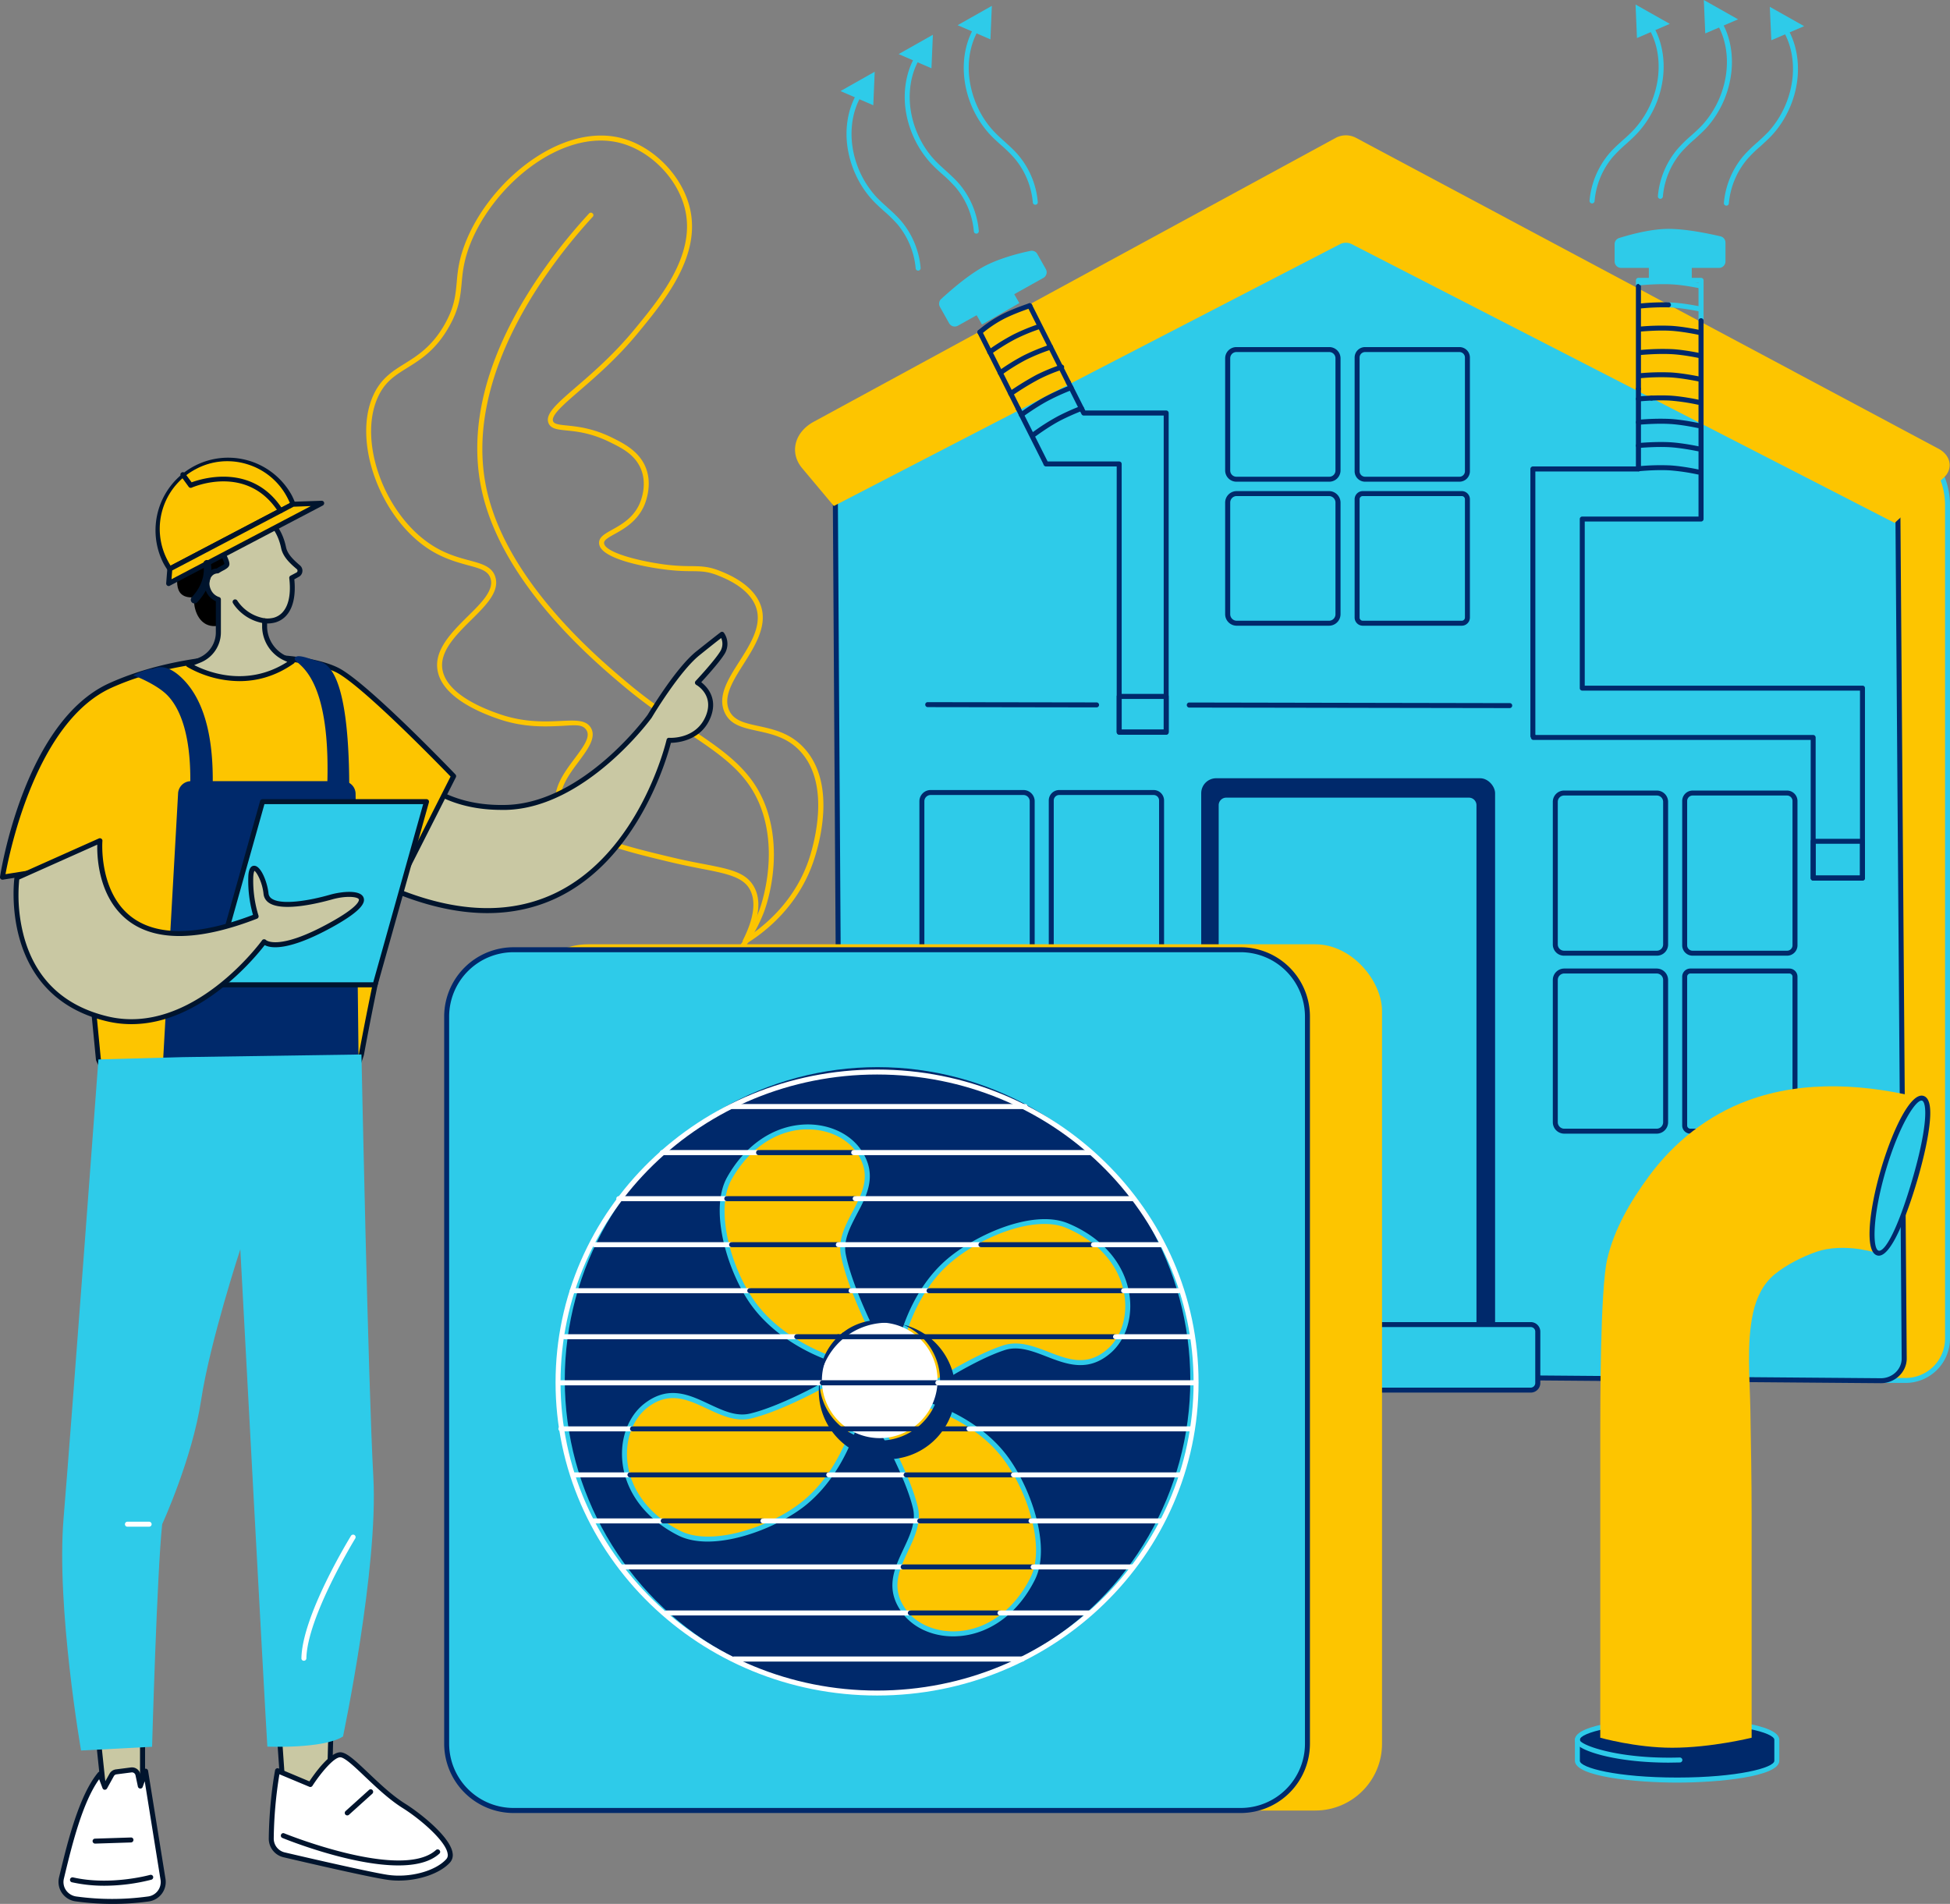 <?xml version="1.0" encoding="UTF-8"?> <svg xmlns="http://www.w3.org/2000/svg" width="2199" height="2147" viewBox="0 0 2199 2147"><rect x="0" y="0" width="2199" height="2147" fill="#808080" stroke="none"/><g id="Illustration"><path d="M990.7,1417.5a2.9,2.9,0,0,1-2.5-4.1c12.5-24.7,15.2-44,7.8-57.5s-24.9-17.6-53.2-23c-10.3-2-21.9-4.3-35.1-7.4-56.5-13.5-120.5-28.7-129.7-63.3-5.2-19.4,8.4-37.6,20.4-53.7,9.7-13,18.1-24.2,13.6-31.8s-13.6-5.8-28.6-5.1c-17.4.8-41.2,2-69.2-7.3-24.1-8-65.4-25.8-70.3-55.5-3.9-23.1,16.2-43,33.8-60.5,15.5-15.2,30.1-29.7,26-42.9-2.7-8.9-11.8-11.3-25.6-15-12.2-3.4-27.5-7.5-43.8-18-55.4-35.8-86.5-121.8-62.8-173.7,8.7-19.1,21.8-27.2,35.6-35.8s30.7-19.1,44.9-44.2c10.9-19.4,12.1-32.1,13.5-46.9,1-11.5,2.1-23.3,7.8-39.5,25.2-72.1,108.6-141.7,178.2-123.5,36.7,9.6,69.2,43.4,77.3,80.3,11.9,53.7-29.3,103.5-59.3,139.9-23.1,28.1-47.7,49.2-65.6,64.7s-32.5,28-29.6,34.5c1.4,3,6.2,3.7,15.3,4.6,11.6,1.2,29.1,2.9,50.9,13.6,13.1,6.5,31.1,15.3,38.5,34.6s-.6,39-2.3,42.7c-8,17.5-22.4,25.6-33,31.5-7.6,4.2-12.3,7-12,10.3.7,9.6,33.9,19.2,66.3,23.8a225.4,225.4,0,0,0,32,2.1c11.5.2,19.8.3,32.6,5.5,9,3.6,36.1,14.6,45.2,37.3s-4.9,45.8-18.7,67.5c-11.9,18.8-23.2,36.6-16.5,52,5.2,11.9,17.5,14.6,33.1,18,17.4,3.8,37.1,8,53.1,26.6,32.8,38.1,17.8,99.3,9.8,123.8-16.9,52.2-55.1,81.9-76.4,95A4.2,4.2,0,0,1,990.7,1417.5ZM795.3,1165.6c10.2,0,17.6,1.5,21.6,8.2,6.3,10.9-3.5,24.1-13.9,38.1s-24,32-19.6,48.8c8.4,31.4,70.6,46.2,125.6,59.3,13.1,3.1,24.7,5.4,34.9,7.3,29.9,5.8,47.9,9.3,57,25.9,7.4,13.4,6.2,31.4-3.4,53.7,21.1-14.7,51.4-42.3,65.8-86.5,5.9-18.5,23-81.5-8.8-118.4-14.7-17.2-33.5-21.2-50-24.8s-30.7-6.7-37-21.2c-8-18.2,4.1-37.2,16.9-57.3s26.4-41.7,18.1-62.4-33.6-30.8-42-34.2c-11.8-4.8-19.3-4.9-30.6-5a227.7,227.7,0,0,1-32.7-2.3c-16.3-2.2-69.8-11.1-71.1-28.9-.6-7,6.2-10.8,14.8-15.6,10.5-5.9,23.5-13.1,30.7-28.9,1.5-3.4,8.8-20.8,2.1-38.4S851,857.9,838,851.5c-20.9-10.3-37.1-11.9-48.9-13.1-10-1-17.1-1.8-19.9-7.9-4.6-10.3,8.8-21.9,31-41.1,17.8-15.3,42.1-36.3,65-64,29.3-35.5,69.4-84,58.1-135.1-7.7-35-38.5-66.9-73.2-76C783.2,496.8,703,564.4,678.6,634.1c-5.4,15.6-6.5,27.1-7.5,38.2-1.4,14.8-2.7,28.8-14.2,49.1-14.9,26.4-31.9,36.9-46.8,46.2s-25.5,15.9-33.5,33.4C554,850.7,584,933.2,637.3,967.6c15.6,10.1,30.4,14.1,42.3,17.3,14.5,3.9,25.9,7,29.5,18.8,5,16.5-10.7,32.1-27.4,48.6s-35.6,35.3-32.3,55.5,27,38,66.6,51.2c27,8.9,50.2,7.8,67.1,7C787.5,1165.8,791.6,1165.6,795.3,1165.6Z" transform="translate(-150.5 -353)" style="fill:#fdc500"></path><path d="M952.5,1459a3,3,0,0,1-2.3-1.1,2.8,2.8,0,0,1,.5-3.9,171.8,171.8,0,0,0,55.6-73.4c.9-2.2,20.7-54.1,5.4-107.3-13.2-45.6-44.4-66.4-87.6-95.3-21-14-44.7-29.8-70.1-51.1-33.2-27.9-134.2-112.8-159.2-216.3-14.4-60-3.2-125.9,33.5-196.1,21.2-40.5,51.1-82.3,86.5-120.8a2.7,2.7,0,0,1,3.9-.1,2.6,2.6,0,0,1,.2,3.9c-46.2,50.2-150.1,181.1-118.6,311.8C724.9,1011,824.8,1095,857.7,1122.6c25,21.1,48.7,36.8,69.5,50.7,42.6,28.4,76.2,50.9,89.9,98.4,15.6,54.2-3.3,105.3-5.5,110.9a176.6,176.6,0,0,1-57.4,75.8A2.7,2.7,0,0,1,952.5,1459Z" transform="translate(-150.5 -353)" style="fill:#fdc500"></path><path d="M1185.9,658.2a2.8,2.8,0,0,1-2.8-2.6,90,90,0,0,0-20.5-49.6,152.5,152.5,0,0,0-15.2-14.9c-4.4-4-9-8.1-13.2-12.7-15.7-17-26-40.2-28.5-63.6s3.2-46.5,15.5-62.9a2.8,2.8,0,1,1,4.5,3.4c-11.5,15.2-16.7,36.7-14.4,58.9a107.3,107.3,0,0,0,27,60.4c4.1,4.4,8.6,8.4,12.9,12.3s10.8,9.7,15.7,15.5a95,95,0,0,1,21.8,52.7,2.9,2.9,0,0,1-2.6,3.1Z" transform="translate(-150.5 -353)" style="fill:#2ecbe9"></path><polygon points="947.8 102.7 984.8 118.7 986.4 80.9 947.8 102.7" style="fill:#2ecbe9"></polygon><path d="M1251.5,616.5a2.8,2.8,0,0,1-2.8-2.6,89.2,89.2,0,0,0-20.5-49.6,163.1,163.1,0,0,0-15.1-14.9,175.9,175.9,0,0,1-13.3-12.7,113.8,113.8,0,0,1-28.5-63.6c-2.4-23.6,3.2-46.5,15.5-62.9a2.8,2.8,0,1,1,4.5,3.4c-11.4,15.2-16.7,36.7-14.4,58.9s12.2,44.3,27.1,60.4c4,4.4,8.5,8.4,12.8,12.3s10.8,9.7,15.7,15.5a95,95,0,0,1,21.8,52.7,2.9,2.9,0,0,1-2.6,3.1Z" transform="translate(-150.5 -353)" style="fill:#2ecbe9"></path><polygon points="1013.4 61 1050.4 77 1052 39.2 1013.4 61" style="fill:#2ecbe9"></polygon><path d="M1318,583.9a2.8,2.8,0,0,1-2.8-2.6,89.2,89.2,0,0,0-20.5-49.6,151.6,151.6,0,0,0-15.1-14.9c-4.5-4-9-8.1-13.3-12.7a113,113,0,0,1-28.4-63.6c-2.5-23.6,3.1-46.5,15.4-62.9a3,3,0,0,1,4-.6,2.9,2.9,0,0,1,.5,4c-11.4,15.2-16.7,36.7-14.3,58.9s12.1,44.3,27,60.4c4,4.4,8.5,8.4,12.8,12.3s10.9,9.7,15.7,15.5a94.3,94.3,0,0,1,21.8,52.7,2.8,2.8,0,0,1-2.5,3.1Z" transform="translate(-150.5 -353)" style="fill:#2ecbe9"></path><polygon points="1079.9 28.4 1116.9 44.4 1118.5 6.6 1079.9 28.4" style="fill:#2ecbe9"></polygon><path d="M2097.3,584.9h-.2a2.8,2.8,0,0,1-2.6-3,95.6,95.6,0,0,1,21.8-52.8,162.3,162.3,0,0,1,15.7-15.4c4.3-3.9,8.8-8,12.9-12.3a107.9,107.9,0,0,0,27-60.5c2.3-22.1-2.9-43.6-14.4-58.9a2.8,2.8,0,0,1,4.5-3.3c12.3,16.3,17.9,39.3,15.5,62.8s-12.9,46.7-28.5,63.7c-4.2,4.5-8.8,8.7-13.2,12.7a142.3,142.3,0,0,0-15.2,14.9,89.7,89.7,0,0,0-20.5,49.6A2.7,2.7,0,0,1,2097.3,584.9Z" transform="translate(-150.5 -353)" style="fill:#2ecbe9"></path><polygon points="2034.5 29.5 1997.5 45.4 1995.8 7.7 2034.5 29.5" style="fill:#2ecbe9"></polygon><path d="M2022.9,577.2h-.3a2.7,2.7,0,0,1-2.5-3,94.9,94.9,0,0,1,21.8-52.8,150.9,150.9,0,0,1,15.6-15.4c4.4-3.9,8.9-8,12.9-12.3a107.2,107.2,0,0,0,27-60.5c2.3-22.1-2.9-43.6-14.3-58.9a2.7,2.7,0,0,1,.5-3.9,2.9,2.9,0,0,1,4,.6c12.3,16.3,17.9,39.3,15.4,62.8a113,113,0,0,1-28.4,63.7c-4.3,4.5-8.9,8.7-13.3,12.7a152.3,152.3,0,0,0-15.2,14.9,89.5,89.5,0,0,0-20.4,49.6A2.9,2.9,0,0,1,2022.9,577.2Z" transform="translate(-150.5 -353)" style="fill:#2ecbe9"></path><polygon points="1960 21.8 1923 37.7 1921.4 0 1960 21.8" style="fill:#2ecbe9"></polygon><path d="M1945.9,582.4h-.3a3,3,0,0,1-2.6-3.1,95.7,95.7,0,0,1,21.8-52.7c4.9-5.8,10.4-10.7,15.7-15.5a166.1,166.1,0,0,0,12.9-12.3,107.3,107.3,0,0,0,27-60.4c2.3-22.2-2.9-43.7-14.4-58.9a2.9,2.9,0,0,1,4.6-3.4c12.2,16.4,17.9,39.3,15.4,62.9a112.5,112.5,0,0,1-28.5,63.6c-4.2,4.6-8.8,8.7-13.2,12.7a164.1,164.1,0,0,0-15.2,14.9,89.1,89.1,0,0,0-20.4,49.6A2.9,2.9,0,0,1,1945.9,582.4Z" transform="translate(-150.5 -353)" style="fill:#2ecbe9"></path><polygon points="1883 26.9 1846 42.9 1844.4 5.1 1883 26.9" style="fill:#2ecbe9"></polygon><path d="M2202.2,840.4h62.5a82,82,0,0,1,82,82v905.3a82,82,0,0,1-82,82H2237a82,82,0,0,1-82-82v-940A47.3,47.3,0,0,1,2202.2,840.4Z" transform="translate(4351.2 2397.1) rotate(180)" style="fill:#fdc500"></path><path d="M2299.5,1912.5H2237a84.9,84.9,0,0,1-84.9-84.8V922.4a84.9,84.9,0,0,1,84.9-84.8h27.7a84.8,84.8,0,0,1,84.8,84.8v940A50.1,50.1,0,0,1,2299.5,1912.5ZM2237,843.2a79.3,79.3,0,0,0-79.2,79.2v905.3a79.3,79.3,0,0,0,79.2,79.2h62.5a44.5,44.5,0,0,0,44.4-44.5v-940a79.3,79.3,0,0,0-79.2-79.2Z" transform="translate(-150.5 -353)" style="fill:#2ecbe9"></path><path d="M1098.5,1870l-6.2-997.6,605.1-270.1,593,279.7,7.4,1003.6c-.3,13.7-12.1,24.5-26.4,24.4l-1140.8-9.2C1112.8,1900.7,1098.5,1886.9,1098.5,1870Z" transform="translate(-150.5 -353)" style="fill:#2ecbe9"></path><path d="M2271.6,1912.8h-.3l-1140.7-9.2c-19.3-.1-34.9-15.2-34.9-33.6l-6.3-997.6a3,3,0,0,1,1.7-2.6l605.2-270.1a3.1,3.1,0,0,1,2.3,0l593,279.7a2.8,2.8,0,0,1,1.6,2.5l7.5,1003.7C2300.3,1900.7,2287.2,1912.8,2271.6,1912.8ZM1095.1,874.2l6.2,995.8h0c0,15.3,13.2,27.9,29.3,28l1140.8,9.2h.2c12.6,0,23.1-9.7,23.4-21.7l-7.4-1001.7L1697.4,605.4Z" transform="translate(-150.5 -353)" style="fill:#00296b"></path><path d="M2165.8,1430.7H2059.3a11.7,11.7,0,0,1-11.8-11.7V1256.3a11.8,11.8,0,0,1,11.8-11.8h106.5a11.8,11.8,0,0,1,11.7,11.8V1419A11.7,11.7,0,0,1,2165.8,1430.7Zm-106.5-180.6a6.2,6.2,0,0,0-6.2,6.2V1419a6.1,6.1,0,0,0,6.2,6.1h106.5a6.1,6.1,0,0,0,6.1-6.1V1256.3a6.2,6.2,0,0,0-6.1-6.2Z" transform="translate(-150.5 -353)" style="fill:#00296b"></path><path d="M2018.9,1430.7H1914.3a12.6,12.6,0,0,1-12.7-12.6V1257.2a12.7,12.7,0,0,1,12.7-12.7h104.6a12.7,12.7,0,0,1,12.7,12.7v160.9A12.6,12.6,0,0,1,2018.9,1430.7Zm-104.6-180.6a7.1,7.1,0,0,0-7.1,7.1v160.9a7.1,7.1,0,0,0,7.1,7h104.6a7.1,7.1,0,0,0,7.1-7V1257.2a7.1,7.1,0,0,0-7.1-7.1Z" transform="translate(-150.5 -353)" style="fill:#00296b"></path><path d="M2168.3,1631.4H2056.7a9.2,9.2,0,0,1-9.2-9.2V1454.4a9.2,9.2,0,0,1,9.2-9.2h111.6a9.2,9.2,0,0,1,9.2,9.2v167.8A9.2,9.2,0,0,1,2168.3,1631.4Zm-111.6-180.6a3.6,3.6,0,0,0-3.6,3.6v167.8a3.6,3.6,0,0,0,3.6,3.6h111.6a3.6,3.6,0,0,0,3.6-3.6V1454.4a3.6,3.6,0,0,0-3.6-3.6Z" transform="translate(-150.5 -353)" style="fill:#00296b"></path><path d="M2018.7,1631.4H1914.5a12.9,12.9,0,0,1-12.9-12.9V1458.1a12.9,12.9,0,0,1,12.9-12.9h104.2a12.9,12.9,0,0,1,12.9,12.9v160.4A12.9,12.9,0,0,1,2018.7,1631.4Zm-104.2-180.6a7.3,7.3,0,0,0-7.3,7.3v160.4a7.3,7.3,0,0,0,7.3,7.3h104.2a7.3,7.3,0,0,0,7.3-7.3V1458.1a7.3,7.3,0,0,0-7.3-7.3Z" transform="translate(-150.5 -353)" style="fill:#00296b"></path><path d="M1796.3,896.2H1689.9a11.8,11.8,0,0,1-11.8-11.8V756.2a11.8,11.8,0,0,1,11.8-11.8h106.4a11.8,11.8,0,0,1,11.8,11.8V884.4A11.8,11.8,0,0,1,1796.3,896.2ZM1689.9,750a6.2,6.2,0,0,0-6.2,6.2V884.4a6.2,6.2,0,0,0,6.2,6.2h106.4a6.2,6.2,0,0,0,6.2-6.2V756.2a6.2,6.2,0,0,0-6.2-6.2Z" transform="translate(-150.5 -353)" style="fill:#00296b"></path><path d="M1649.5,896.2H1544.8a12.7,12.7,0,0,1-12.7-12.7V757.1a12.7,12.7,0,0,1,12.7-12.7h104.7a12.7,12.7,0,0,1,12.7,12.7V883.5A12.7,12.7,0,0,1,1649.5,896.2ZM1544.8,750a7,7,0,0,0-7,7.1V883.5a7,7,0,0,0,7,7.1h104.7a7,7,0,0,0,7-7.1V757.1a7,7,0,0,0-7-7.1Z" transform="translate(-150.5 -353)" style="fill:#00296b"></path><path d="M1798.9,1058.6H1687.3a9.2,9.2,0,0,1-9.2-9.2V916a9.2,9.2,0,0,1,9.2-9.2h111.6a9.2,9.2,0,0,1,9.2,9.2v133.4A9.2,9.2,0,0,1,1798.9,1058.6ZM1687.3,912.4a3.6,3.6,0,0,0-3.6,3.6v133.4a3.6,3.6,0,0,0,3.6,3.6h111.6a3.6,3.6,0,0,0,3.6-3.6V916a3.6,3.6,0,0,0-3.6-3.6Z" transform="translate(-150.5 -353)" style="fill:#00296b"></path><path d="M1649.2,1058.6H1545.1a13,13,0,0,1-13-13V919.7a13,13,0,0,1,13-12.9h104.1a13,13,0,0,1,13,12.9v125.9A13,13,0,0,1,1649.2,1058.6ZM1545.1,912.4a7.3,7.3,0,0,0-7.3,7.3v125.9a7.4,7.4,0,0,0,7.3,7.4h104.1a7.3,7.3,0,0,0,7.3-7.4V919.7a7.3,7.3,0,0,0-7.3-7.3Z" transform="translate(-150.5 -353)" style="fill:#00296b"></path><path d="M1451.4,1430.4H1345a11.8,11.8,0,0,1-11.8-11.7v-163a11.8,11.8,0,0,1,11.8-11.8h106.4a11.8,11.8,0,0,1,11.8,11.8v163A11.8,11.8,0,0,1,1451.4,1430.4ZM1345,1249.5a6.2,6.2,0,0,0-6.2,6.2v163a6.2,6.2,0,0,0,6.2,6.1h106.4a6.2,6.2,0,0,0,6.2-6.1v-163a6.2,6.2,0,0,0-6.2-6.2Z" transform="translate(-150.5 -353)" style="fill:#00296b"></path><path d="M1304.6,1430.4H1199.9a12.7,12.7,0,0,1-12.6-12.7V1256.6a12.7,12.7,0,0,1,12.6-12.7h104.7a12.7,12.7,0,0,1,12.7,12.7v161.1A12.7,12.7,0,0,1,1304.6,1430.4Zm-104.7-180.9a7.1,7.1,0,0,0-7,7.1v161.1a7.1,7.1,0,0,0,7,7.1h104.7a7.1,7.1,0,0,0,7.1-7.1V1256.6a7.1,7.1,0,0,0-7.1-7.1Z" transform="translate(-150.5 -353)" style="fill:#00296b"></path><rect x="1336" y="1447.7" width="124.4" height="180.9" rx="6.4" transform="translate(2645.9 2723.4) rotate(180)" style="fill:#fff"></rect><rect x="1190.1" y="1447.7" width="124.4" height="180.9" rx="10.1" transform="translate(2354.1 2723.4) rotate(180)" style="fill:#fff"></rect><path d="M1679.4,508.3l657.3,350.8c13.9,7.5,16.6,22.6,5.7,32.6l-55.3,51L1674.6,628.2a14.5,14.5,0,0,0-12.7,0L1090.8,923.6,1055.1,881c-14.7-17.5-8.7-40.9,13.6-52.7l588.4-320A24.4,24.4,0,0,1,1679.4,508.3Z" transform="translate(-150.5 -353)" style="fill:#fdc500"></path><rect x="1505.1" y="1230.6" width="331.4" height="683.39" rx="16.9" transform="translate(3191.1 2791.6) rotate(180)" style="fill:#00296b"></rect><rect x="1522" y="1249.7" width="296.3" height="640.2" rx="11.3" transform="translate(3189.8 2786.6) rotate(180)" style="fill:#2ecbe9"></rect><path d="M1807.1,1892.7H1533.2a14.1,14.1,0,0,1-14-14.1V1260.9a14.1,14.1,0,0,1,14-14.1h273.9a14.1,14.1,0,0,1,14,14.1v617.7A14.1,14.1,0,0,1,1807.1,1892.7Zm-273.9-640.2a8.5,8.5,0,0,0-8.4,8.4v617.7a8.4,8.4,0,0,0,8.4,8.4h273.9a8.4,8.4,0,0,0,8.4-8.4V1260.9a8.5,8.5,0,0,0-8.4-8.4Z" transform="translate(-150.5 -353)" style="fill:#00296b"></path><rect x="1455.5" y="1846.7" width="429.2" height="73.86" rx="8" transform="translate(3189.7 3414.3) rotate(180)" style="fill:#2ecbe9"></rect><path d="M1876.7,1923.4H1463.5a10.8,10.8,0,0,1-10.8-10.8v-57.9a10.8,10.8,0,0,1,10.8-10.8h413.2a10.8,10.8,0,0,1,10.8,10.8v57.9A10.8,10.8,0,0,1,1876.7,1923.4Zm-413.2-73.9a5.2,5.2,0,0,0-5.2,5.2v57.9a5.2,5.2,0,0,0,5.2,5.2h413.2a5.2,5.2,0,0,0,5.1-5.2v-57.9a5.1,5.1,0,0,0-5.1-5.2Z" transform="translate(-150.5 -353)" style="fill:#00296b"></path><path d="M1387.1,1150.7h0l-190.4-.3a2.8,2.8,0,0,1-2.8-2.8,2.7,2.7,0,0,1,2.8-2.8h0l190.4.3a2.8,2.8,0,0,1,0,5.6Z" transform="translate(-150.5 -353)" style="fill:#00296b"></path><path d="M1853,1151.5h0l-361.8-.6a2.9,2.9,0,0,1,0-5.7h0l361.8.7a2.7,2.7,0,0,1,2.8,2.8A2.8,2.8,0,0,1,1853,1151.5Z" transform="translate(-150.5 -353)" style="fill:#00296b"></path><path d="M2068.8,717a2.9,2.9,0,0,1-2.9-2.8V671.9H2001v3.6a2.9,2.9,0,0,1-5.7,0v-6.4a2.9,2.9,0,0,1,2.8-2.8h70.7a2.9,2.9,0,0,1,2.8,2.8v45.1A2.9,2.9,0,0,1,2068.8,717Z" transform="translate(-150.5 -353)" style="fill:#2ecbe9"></path><path d="M2068.8,830.7a2.9,2.9,0,0,1-2.9-2.8V714.2a2.9,2.9,0,0,1,5.7,0V827.9A2.9,2.9,0,0,1,2068.8,830.7Z" transform="translate(-150.5 -353)" style="fill:#00296b"></path><path d="M2250.8,1346h-55.6a2.8,2.8,0,0,1-2.8-2.9V1187.4H1879.7a2.8,2.8,0,0,1-2.8-2.6,2.8,2.8,0,0,1-.6-1.8V881.8a2.9,2.9,0,0,1,2.8-2.8h116.2V791.3a2.9,2.9,0,0,1,5.7,0v90.5a2.9,2.9,0,0,1-2.9,2.9H1881.9v296.6l.4.5h312.9a2.9,2.9,0,0,1,2.8,2.8v155.7h50V1131.8H1934.8a2.8,2.8,0,0,1-2.8-2.8V938.3a2.8,2.8,0,0,1,2.8-2.8h131.1V827.9a2.9,2.9,0,0,1,5.7,0V938.3a2.8,2.8,0,0,1-2.8,2.8H1937.6v185.1h313.2a2.7,2.7,0,0,1,2.8,2.8v214.1A2.8,2.8,0,0,1,2250.8,1346Z" transform="translate(-150.5 -353)" style="fill:#00296b"></path><path d="M1998.1,794.1a2.8,2.8,0,0,1-2.8-2.8V675.5a2.9,2.9,0,0,1,5.7,0V791.3A2.8,2.8,0,0,1,1998.1,794.1Z" transform="translate(-150.5 -353)" style="fill:#00296b"></path><path d="M2250.8,1346h-55.6a2.8,2.8,0,0,1-2.8-2.9v-41.4a2.7,2.7,0,0,1,2.8-2.8h55.6a2.7,2.7,0,0,1,2.8,2.8v41.4A2.8,2.8,0,0,1,2250.8,1346Zm-52.8-5.7h50v-35.8h-50Z" transform="translate(-150.5 -353)" style="fill:#00296b"></path><path d="M2089,655.1H1978.6a7.3,7.3,0,0,1-7.3-7.3V628.3a7.2,7.2,0,0,1,5.1-6.9c10.5-3.3,35.6-10.5,56.6-10.3s46.3,5.8,57.7,8.4a7.3,7.3,0,0,1,5.6,7.1v21.2A7.3,7.3,0,0,1,2089,655.1Z" transform="translate(-150.5 -353)" style="fill:#2ecbe9"></path><rect x="1859.4" y="289.7" width="48.4" height="30.38" style="fill:#2ecbe9"></rect><path d="M2065.9,809.4h-.6a235.9,235.9,0,0,0-32-4.7c-5.8-.3-12.6-.3-20.3,0a2.8,2.8,0,0,1-2.9-2.7,2.9,2.9,0,0,1,2.7-2.9c7.8-.3,14.8-.3,20.8,0,14.5.8,32.2,4.6,32.9,4.8a2.8,2.8,0,0,1,2.2,3.3A2.9,2.9,0,0,1,2065.9,809.4Z" transform="translate(-150.5 -353)" style="fill:#00296b"></path><path d="M1998.1,805.7a2.9,2.9,0,0,1-2.8-2.5,2.8,2.8,0,0,1,2.6-3.1c.2,0,6.4-.7,14.9-1a2.7,2.7,0,0,1,2.9,2.7,2.7,2.7,0,0,1-2.7,2.9c-8.2.4-14.5,1-14.6,1Z" transform="translate(-150.5 -353)" style="fill:#00296b"></path><path d="M2065.9,835.7h-.6c-.1,0-18-3.9-32-4.6-15.9-.9-34.7.9-34.9.9a2.8,2.8,0,1,1-.5-5.6,263.8,263.8,0,0,1,35.7-1c14.5.8,32.2,4.6,32.9,4.8a2.8,2.8,0,0,1,2.2,3.3A2.9,2.9,0,0,1,2065.9,835.7Z" transform="translate(-150.5 -353)" style="fill:#00296b"></path><path d="M2065.9,861.9h-.6c-.1,0-18-3.8-32-4.6-16-.9-34.7.9-34.9.9a2.8,2.8,0,0,1-3.1-2.5,3,3,0,0,1,2.6-3.1c.7,0,19.3-1.8,35.7-.9,14.5.8,32.2,4.6,32.9,4.7a2.8,2.8,0,0,1-.6,5.6Z" transform="translate(-150.5 -353)" style="fill:#00296b"></path><path d="M2065.9,888.1h-.6a235.9,235.9,0,0,0-32-4.7c-16-.9-34.7,1-34.9,1a3,3,0,0,1-3.1-2.5,2.8,2.8,0,0,1,2.6-3.1,263.8,263.8,0,0,1,35.7-1c14.5.8,32.2,4.6,32.9,4.8a2.8,2.8,0,0,1,2.2,3.3A2.9,2.9,0,0,1,2065.9,888.1Z" transform="translate(-150.5 -353)" style="fill:#00296b"></path><path d="M2066.8,783.2h-.6c-.2,0-18-3.8-32-4.6a248.1,248.1,0,0,0-34.9,1,2.9,2.9,0,0,1-3.1-2.6,2.8,2.8,0,0,1,2.5-3,266.6,266.6,0,0,1,35.8-1c14.5.8,32.2,4.6,32.9,4.7a3,3,0,0,1,2.2,3.4A2.9,2.9,0,0,1,2066.8,783.2Z" transform="translate(-150.5 -353)" style="fill:#00296b"></path><path d="M2068.4,757h-.6c-.2,0-18-3.9-32-4.6-16-.9-34.7.9-34.9.9a2.8,2.8,0,0,1-3.1-2.5,2.9,2.9,0,0,1,2.5-3.1,266.6,266.6,0,0,1,35.8-1c14.4.8,32.1,4.6,32.9,4.8a2.7,2.7,0,0,1,2.1,3.4A2.8,2.8,0,0,1,2068.4,757Z" transform="translate(-150.5 -353)" style="fill:#00296b"></path><path d="M2067,730.7h-.6c-.2-.1-18-3.9-32-4.7-16-.9-34.7,1-34.9,1a2.9,2.9,0,0,1-3.1-2.5,2.8,2.8,0,0,1,2.5-3.1,266.6,266.6,0,0,1,35.8-1c14.4.8,32.1,4.6,32.9,4.8a2.8,2.8,0,0,1-.6,5.5Z" transform="translate(-150.5 -353)" style="fill:#00296b"></path><path d="M2068.8,704.5h-.6c-.2-.1-18.1-3.9-32.1-4.7l-4.1-.2a2.8,2.8,0,1,1,.1-5.6l4.4.2c14.4.8,32.1,4.6,32.9,4.7a2.9,2.9,0,0,1,2.1,3.4A2.8,2.8,0,0,1,2068.8,704.5Z" transform="translate(-150.5 -353)" style="fill:#2ecbe9"></path><path d="M2001,700.8a2.8,2.8,0,0,1-2.8-2.6,2.7,2.7,0,0,1,2.5-3,266.5,266.5,0,0,1,31.4-1.2,2.7,2.7,0,0,1,2.7,2.9,2.7,2.7,0,0,1-2.8,2.7,258.1,258.1,0,0,0-30.8,1.2Z" transform="translate(-150.5 -353)" style="fill:#00296b"></path><path d="M2068.8,678.3h-.6c-.2,0-18.1-3.9-32.1-4.6-15.9-.9-34.7.9-34.9.9a2.7,2.7,0,0,1-3-2.5,2.8,2.8,0,0,1,2.5-3.1c.8,0,19.3-1.9,35.8-1,14.4.8,32.1,4.7,32.9,4.8a2.8,2.8,0,0,1,2.1,3.4A2.8,2.8,0,0,1,2068.8,678.3Z" transform="translate(-150.5 -353)" style="fill:#2ecbe9"></path><path d="M1298.7,816.4a2.8,2.8,0,0,1-2.5-1.6L1253,728.9a2.8,2.8,0,0,1,1.2-3.8,2.8,2.8,0,0,1,3.8,1.3l43.2,85.9a2.9,2.9,0,0,1-1.2,3.8A3.1,3.1,0,0,1,1298.7,816.4Z" transform="translate(-150.5 -353)" style="fill:#00296b"></path><path d="M1465.6,1181.2h-53a2.9,2.9,0,0,1-2.8-2.8V879h-79.7a2.9,2.9,0,0,1-2.6-1.6l-.9-2.1-30.4-60.5a2.8,2.8,0,0,1,1.2-3.8,2.8,2.8,0,0,1,3.8,1.3l30.7,61.1h80.7a2.8,2.8,0,0,1,2.8,2.8v299.4h47.4v-354h-90.2a2.8,2.8,0,0,1-2.5-1.6l-17.2-34.3a2.7,2.7,0,0,1,1.2-3.7,2.8,2.8,0,0,1,3.8,1.2l16.5,32.7h91.2a2.8,2.8,0,0,1,2.8,2.8v359.7A2.8,2.8,0,0,1,1465.6,1181.2Z" transform="translate(-150.5 -353)" style="fill:#00296b"></path><path d="M1355.4,787.3a2.7,2.7,0,0,1-2.5-1.6L1309.2,699a2.8,2.8,0,0,1,1.3-3.8,2.8,2.8,0,0,1,3.7,1.3l43.7,86.7a2.8,2.8,0,0,1-1.3,3.8A2.7,2.7,0,0,1,1355.4,787.3Z" transform="translate(-150.5 -353)" style="fill:#00296b"></path><path d="M1230.7,720.3l96.4-53.9a7.3,7.3,0,0,0,2.8-9.9l-9.6-17a7.1,7.1,0,0,0-7.7-3.6c-10.9,2.2-36.2,8.3-54.5,18.7s-37.5,27.6-46.2,35.5a7.3,7.3,0,0,0-1.5,8.9l10.4,18.5A7.3,7.3,0,0,0,1230.7,720.3Z" transform="translate(-150.5 -353)" style="fill:#2ecbe9"></path><rect x="1252.2" y="681.1" width="48.4" height="30.38" transform="matrix(-0.87, 0.5, -0.5, -0.87, 2579.44, 308.22)" style="fill:#2ecbe9"></rect><path d="M1465.6,1181.6h-53a2.9,2.9,0,0,1-2.8-2.8v-40.4a2.9,2.9,0,0,1,2.8-2.9h53a2.8,2.8,0,0,1,2.8,2.9v40.4A2.8,2.8,0,0,1,1465.6,1181.6Zm-50.2-5.6h47.4v-34.8h-47.4Z" transform="translate(-150.5 -353)" style="fill:#00296b"></path><path d="M1315.2,846.7a3,3,0,0,1-2.3-1.1,2.9,2.9,0,0,1,.6-4,242.5,242.5,0,0,1,30.5-19.5,255.2,255.2,0,0,1,25-11.2,2.8,2.8,0,0,1,2,5.3,264.9,264.9,0,0,0-24.5,10.9c-14.2,7.4-29.5,18.9-29.6,19A2.7,2.7,0,0,1,1315.2,846.7Z" transform="translate(-150.5 -353)" style="fill:#00296b"></path><path d="M1302.3,823.5a3,3,0,0,1-2.3-1.1,2.8,2.8,0,0,1,.6-3.9c.7-.5,16.2-11.9,30.9-19.4,12.8-6.6,25.6-11.5,25.7-11.6a2.9,2.9,0,0,1,3.7,1.6,2.9,2.9,0,0,1-1.7,3.7,254,254,0,0,0-25.2,11.3c-14.2,7.3-29.9,18.8-30,18.9A2.6,2.6,0,0,1,1302.3,823.5Z" transform="translate(-150.5 -353)" style="fill:#00296b"></path><path d="M1290.3,799.7a2.9,2.9,0,0,1-2.3-1.2,2.9,2.9,0,0,1,.7-4,328.5,328.5,0,0,1,30.8-18.9,217.8,217.8,0,0,1,27.3-11.3,2.8,2.8,0,1,1,1.8,5.4,185.5,185.5,0,0,0-26.5,11,296,296,0,0,0-30.2,18.5A3,3,0,0,1,1290.3,799.7Z" transform="translate(-150.5 -353)" style="fill:#00296b"></path><path d="M1278.5,776.2a3,3,0,0,1-2.3-1.1,2.9,2.9,0,0,1,.7-4,235.1,235.1,0,0,1,28.2-17.4,231.9,231.9,0,0,1,29.2-12,2.8,2.8,0,1,1,1.8,5.4,217.1,217.1,0,0,0-28.5,11.6,228.3,228.3,0,0,0-27.4,17A2.6,2.6,0,0,1,1278.5,776.2Z" transform="translate(-150.5 -353)" style="fill:#00296b"></path><path d="M1266.7,752.8a2.8,2.8,0,0,1-1.7-5.1,244.3,244.3,0,0,1,28.3-17.5,228.1,228.1,0,0,1,28.3-11.7,2.8,2.8,0,1,1,1.8,5.4,208.3,208.3,0,0,0-27.5,11.3,234.3,234.3,0,0,0-27.5,17A2.7,2.7,0,0,1,1266.7,752.8Z" transform="translate(-150.5 -353)" style="fill:#00296b"></path><path d="M1255.5,730.4a2.7,2.7,0,0,1-2.1-.9,2.8,2.8,0,0,1,.2-4,144.6,144.6,0,0,1,26.5-17.9c12.8-6.6,30-12.3,30.7-12.5a2.9,2.9,0,0,1,3.6,1.7,2.8,2.8,0,0,1-1.8,3.6c-.2.1-17.5,5.8-30,12.2a133.3,133.3,0,0,0-25.2,17.1A3,3,0,0,1,1255.5,730.4Z" transform="translate(-150.5 -353)" style="fill:#00296b"></path><rect x="738.3" y="1417.8" width="970.7" height="976.83" rx="75.3" transform="translate(2296.8 3459.5) rotate(180)" style="fill:#fdc500"></rect><rect x="654.2" y="1424" width="970.7" height="970.68" rx="75.3" transform="translate(2128.7 3465.7) rotate(180)" style="fill:#2ecbe9"></rect><path d="M1549.6,2397.5H729.5a78.3,78.3,0,0,1-78.1-78.1V1499.3a78.2,78.2,0,0,1,78.1-78.1h820.1a78.1,78.1,0,0,1,78.1,78.1v820.1A78.2,78.2,0,0,1,1549.6,2397.5ZM729.5,1426.8a72.6,72.6,0,0,0-72.5,72.5v820.1a72.6,72.6,0,0,0,72.5,72.4h820.1a72.5,72.5,0,0,0,72.5-72.4V1499.3a72.6,72.6,0,0,0-72.5-72.5Z" transform="translate(-150.5 -353)" style="fill:#00296b"></path><circle cx="989.6" cy="1556.1" r="352.7" style="fill:#00296b"></circle><path d="M1079.7,1914.5s-48.3,27-82.5,35.3c-39.7,9.6-73.9-45.9-118.2-11.9-36.4,28.1-38,106,37.8,144.2,36.7,18.4,106.7-6,141.5-34.7,43.3-35.7,57.2-92.1,57.2-92.1Z" transform="translate(-150.5 -353)" style="fill:#fdc500"></path><path d="M948.4,2091.4c-12.1,0-23.4-2.1-32.9-6.8-36.9-18.6-59.9-49.2-63.2-83.9-2.5-26.3,7.1-51.2,25-65,27.2-20.9,50.5-9.9,73.1.8,15.7,7.3,30.5,14.3,46.1,10.5,33.5-8,81.4-34.7,81.9-34.9a2.8,2.8,0,0,1,3.5.6l35.8,40.8a2.8,2.8,0,0,1,.6,2.5c-.6,2.4-14.7,57.7-58.2,93.6C1034.3,2070.8,987,2091.4,948.4,2091.4Zm-39-161.8c-9.1,0-18.6,2.8-28.6,10.6-16.5,12.6-25.2,35.6-22.9,60,3.1,32.7,25,61.7,60.2,79.3s102.2-4.4,138.4-34.3c38.3-31.6,53.4-80.3,55.9-89.1l-33.3-38c-9.6,5.2-50.6,27-81.2,34.4-17.6,4.3-34-3.5-49.9-10.9C935.1,1935.5,922.5,1929.6,909.4,1929.6Z" transform="translate(-150.5 -353)" style="fill:#2ecbe9"></path><path d="M1133,1852.2s-24.7-49.5-31.5-84c-7.8-40.1,49.2-71.8,17.1-117.5-26.3-37.7-104.1-42.8-145.6,31.2-20.1,35.8,1.1,106.8,28.3,142.9,33.7,44.9,89.4,61.3,89.4,61.3Z" transform="translate(-150.5 -353)" style="fill:#fdc500"></path><path d="M1090.7,1889l-.8-.2c-2.3-.6-57-17.2-90.9-62.3-26.4-35.1-50-107.6-28.5-146,20.2-36,51.8-57.6,86.6-59.4,26.4-1.3,50.9,9.4,63.9,27.9,19.6,28.1,7.6,51-4.1,73-8,15.4-15.7,29.9-12.6,45.6,6.6,33.8,31,82.9,31.3,83.4a2.8,2.8,0,0,1-.8,3.4l-42.4,33.9A2.8,2.8,0,0,1,1090.7,1889Zm-29.2-262.4h-4.1c-32.8,1.7-62.7,22.3-82,56.6s-.1,102.3,28.1,139.9c29.9,39.6,77.9,56.9,86.6,59.8l39.4-31.6c-4.8-9.8-24.7-51.8-30.7-82.7-3.5-17.7,5-33.8,13.2-49.3,11.3-21.5,22-41.9,4.3-67.1C1105.1,1636.3,1084.4,1626.6,1061.5,1626.6Z" transform="translate(-150.5 -353)" style="fill:#2ecbe9"></path><path d="M1203.2,1913.8s46.3-30.3,79.8-41c38.9-12.5,76.9,40.4,118.7,3.3,34.4-30.6,30.3-108.5-48-141-37.9-15.8-106,13.5-138.7,44.7-40.6,38.7-50.4,95.9-50.4,95.9Z" transform="translate(-150.5 -353)" style="fill:#fdc500"></path><path d="M1203.2,1916.7a2.8,2.8,0,0,1-2-.9l-38.6-38.1a2.6,2.6,0,0,1-.8-2.5c.4-2.3,10.4-58.5,51.3-97.4,31.8-30.3,101.1-62.2,141.7-45.3,38.1,15.8,63.3,44.6,69.1,79,4.4,26.1-3.4,51.6-20.3,66.7-25.6,22.7-49.7,13.5-73,4.5-16.2-6.3-31.5-12.1-46.8-7.3-32.7,10.5-78.6,40.5-79.1,40.8A2.7,2.7,0,0,1,1203.2,1916.7Zm-35.6-41.9,36,35.5c9.1-5.9,48.5-30.6,78.5-40.2,17.2-5.5,34.1,1,50.5,7.3,22.7,8.8,44.2,17.1,67.2-3.4,15.5-13.8,22.6-37.4,18.5-61.6-5.4-32.4-29.4-59.6-65.7-74.8s-101.6,11.8-135.6,44.2C1181,1816.1,1169.5,1865.8,1167.6,1874.8Z" transform="translate(-150.5 -353)" style="fill:#2ecbe9"></path><path d="M1147.5,1970.4s27,48.4,35.3,82.5c9.6,39.7-45.9,73.9-11.9,118.2,28,36.5,106,38,144.1-37.7,18.5-36.7-5.9-106.7-34.6-141.5-35.7-43.4-92-57.3-92-57.3Z" transform="translate(-150.5 -353)" style="fill:#fdc500"></path><path d="M1225.5,2198.3c-23.2,0-44.5-9.4-56.8-25.5-20.9-27.1-9.9-50.5.7-73.1,7.4-15.7,14.4-30.5,10.6-46.1-8-33.4-34.7-81.4-34.9-81.8a2.7,2.7,0,0,1,.6-3.5l40.8-35.8a2.9,2.9,0,0,1,2.5-.6c2.4.6,57.7,14.6,93.6,58.2,27.9,33.9,54.7,105.3,34.9,144.5-18.5,36.9-49.1,60-83.8,63.3C1230.9,2198.1,1228.2,2198.3,1225.5,2198.3ZM1151.1,1971c5.2,9.6,27,50.6,34.4,81.3,4.2,17.5-3.5,33.9-11,49.8-10.3,22-20.1,42.8-1.4,67.3,12.7,16.4,35.7,25.2,60.1,22.9,32.7-3.1,61.6-25.1,79.3-60.2s-4.4-102.2-34.3-138.5c-31.6-38.3-80.3-53.4-89.1-55.9Z" transform="translate(-150.5 -353)" style="fill:#2ecbe9"></path><path d="M1099.7,1860.4a65.2,65.2,0,1,0,8.7-6.4,66.7,66.7,0,0,0-6.1,4.3Z" transform="translate(-150.5 -353)" style="fill:#fff"></path><path d="M1142.7,1977.5a68,68,0,0,1-44.9-119.2,2.8,2.8,0,0,1,1.7-.7,3.1,3.1,0,0,1,1-1.5c2.1-1.6,4.2-3.1,6.4-4.5a68,68,0,1,1,35.8,125.9Zm-40.3-116.4a2.2,2.2,0,0,1-.9,1.4,77,77,0,1,0,2.5-2A2.5,2.5,0,0,1,1102.4,1861.1Z" transform="translate(-150.5 -353)" style="fill:#00296b"></path><path d="M1102.3,1858.3l-2.6,2.1Z" transform="translate(-150.5 -353)" style="fill:#fff"></path><path d="M1099.7,1863.2a2.7,2.7,0,0,1-2.1-.9,2.9,2.9,0,0,1,.2-4l2.7-2.2a2.8,2.8,0,1,1,3.5,4.4l-2.5,2.1A2.8,2.8,0,0,1,1099.7,1863.2Z" transform="translate(-150.5 -353)" style="fill:#00296b"></path><path d="M1139.6,2265C939.7,2265,777,2106.7,777,1912s162.7-352.9,362.6-352.9,362.5,158.3,362.5,352.9S1339.5,2265,1139.6,2265Zm0-700.3c-196.8,0-357,155.8-357,347.3s160.2,347.4,357,347.4,356.9-155.8,356.9-347.4S1336.4,1564.7,1139.6,1564.7Z" transform="translate(-150.5 -353)" style="fill:#fff"></path><path d="M1307,1603.7H976.4a2.9,2.9,0,0,1,0-5.7H1307a2.9,2.9,0,0,1,0,5.7Z" transform="translate(-150.5 -353)" style="fill:#fff"></path><path d="M1006.6,1655.6H896.9a2.9,2.9,0,0,1,0-5.7h109.7a2.9,2.9,0,0,1,0,5.7Z" transform="translate(-150.5 -353)" style="fill:#fff"></path><path d="M1112.8,1655.6H1006.6a2.9,2.9,0,1,1,0-5.7h106.2a2.9,2.9,0,0,1,0,5.7Z" transform="translate(-150.5 -353)" style="fill:#00296b"></path><path d="M1379.6,1655.6H1112.8a2.9,2.9,0,0,1,0-5.7h266.8a2.9,2.9,0,0,1,0,5.7Z" transform="translate(-150.5 -353)" style="fill:#fff"></path><path d="M970.2,1707.5H848.3a2.9,2.9,0,0,1-2.8-2.8,2.8,2.8,0,0,1,2.8-2.8H970.2a2.8,2.8,0,0,1,2.8,2.8A2.9,2.9,0,0,1,970.2,1707.5Z" transform="translate(-150.5 -353)" style="fill:#fff"></path><path d="M1115,1707.5H970.2a2.9,2.9,0,0,1-2.9-2.8,2.8,2.8,0,0,1,2.9-2.8H1115a2.8,2.8,0,0,1,2.8,2.8A2.9,2.9,0,0,1,1115,1707.5Z" transform="translate(-150.5 -353)" style="fill:#00296b"></path><path d="M1428.8,1707.5H1115a2.9,2.9,0,0,1-2.9-2.8,2.8,2.8,0,0,1,2.9-2.8h313.8a2.7,2.7,0,0,1,2.8,2.8A2.8,2.8,0,0,1,1428.8,1707.5Z" transform="translate(-150.5 -353)" style="fill:#fff"></path><path d="M975.5,1759.4H821.2a2.8,2.8,0,1,1,0-5.6H975.5a2.8,2.8,0,1,1,0,5.6Z" transform="translate(-150.5 -353)" style="fill:#fff"></path><path d="M1095.9,1759.4H975.5a2.8,2.8,0,1,1,0-5.6h120.4a2.8,2.8,0,1,1,0,5.6Z" transform="translate(-150.5 -353)" style="fill:#00296b"></path><path d="M1256.7,1759.4H1095.9a2.8,2.8,0,1,1,0-5.6h160.8a2.8,2.8,0,0,1,0,5.6Z" transform="translate(-150.5 -353)" style="fill:#fff"></path><path d="M1383.6,1759.4H1256.7a2.8,2.8,0,1,1,0-5.6h126.9a2.8,2.8,0,1,1,0,5.6Z" transform="translate(-150.5 -353)" style="fill:#00296b"></path><path d="M1461.4,1759.4h-77.8a2.8,2.8,0,1,1,0-5.6h77.8a2.8,2.8,0,0,1,0,5.6Z" transform="translate(-150.5 -353)" style="fill:#fff"></path><path d="M996,1811.3H795.9a2.7,2.7,0,0,1-2.8-2.8,2.8,2.8,0,0,1,2.8-2.8H996a2.8,2.8,0,0,1,2.8,2.8A2.7,2.7,0,0,1,996,1811.3Z" transform="translate(-150.5 -353)" style="fill:#fff"></path><path d="M1110.3,1811.3H996a2.8,2.8,0,0,1-2.8-2.8,2.9,2.9,0,0,1,2.8-2.8h114.3a2.9,2.9,0,0,1,2.8,2.8A2.8,2.8,0,0,1,1110.3,1811.3Z" transform="translate(-150.5 -353)" style="fill:#00296b"></path><path d="M1198.2,1811.3h-87.9a2.7,2.7,0,0,1-2.8-2.8,2.8,2.8,0,0,1,2.8-2.8h87.9a2.8,2.8,0,0,1,2.8,2.8A2.7,2.7,0,0,1,1198.2,1811.3Z" transform="translate(-150.5 -353)" style="fill:#fff"></path><path d="M1417.6,1811.3H1198.2a2.8,2.8,0,0,1-2.8-2.8,2.9,2.9,0,0,1,2.8-2.8h219.4a2.9,2.9,0,0,1,2.9,2.8A2.8,2.8,0,0,1,1417.6,1811.3Z" transform="translate(-150.5 -353)" style="fill:#00296b"></path><path d="M1479.6,1811.3h-62a2.8,2.8,0,0,1-2.8-2.8,2.9,2.9,0,0,1,2.8-2.8h62a2.9,2.9,0,0,1,2.8,2.8A2.8,2.8,0,0,1,1479.6,1811.3Z" transform="translate(-150.5 -353)" style="fill:#fff"></path><path d="M1049.1,1863.2H787.4a2.7,2.7,0,0,1-2.8-2.8,2.8,2.8,0,0,1,2.8-2.8h261.7a2.9,2.9,0,0,1,2.8,2.8A2.8,2.8,0,0,1,1049.1,1863.2Z" transform="translate(-150.5 -353)" style="fill:#fff"></path><path d="M1095.9,1863.2h-46.8a2.8,2.8,0,0,1-2.9-2.8,2.9,2.9,0,0,1,2.9-2.8h46.8a2.8,2.8,0,0,1,2.8,2.8A2.7,2.7,0,0,1,1095.9,1863.2Z" transform="translate(-150.5 -353)" style="fill:#00296b"></path><path d="M1408.5,1863.2H1095.9a2.8,2.8,0,0,1-2.8-2.8,2.9,2.9,0,0,1,2.8-2.8h312.6a2.9,2.9,0,0,1,2.9,2.8A2.8,2.8,0,0,1,1408.5,1863.2Z" transform="translate(-150.5 -353)" style="fill:#00296b"></path><path d="M1492.8,1863.2h-84.3a2.8,2.8,0,0,1-2.8-2.8,2.9,2.9,0,0,1,2.8-2.8h84.3a2.8,2.8,0,0,1,2.8,2.8A2.7,2.7,0,0,1,1492.8,1863.2Z" transform="translate(-150.5 -353)" style="fill:#fff"></path><path d="M1077.4,1915.2H783a2.9,2.9,0,0,1,0-5.7h294.4a2.9,2.9,0,0,1,0,5.7Z" transform="translate(-150.5 -353)" style="fill:#fff"></path><path d="M1207.7,1915.2H1077.4a2.9,2.9,0,0,1,0-5.7h130.3a2.9,2.9,0,0,1,0,5.7Z" transform="translate(-150.5 -353)" style="fill:#00296b"></path><path d="M1499.3,1915.2H1207.7a2.9,2.9,0,0,1,0-5.7h291.6a2.9,2.9,0,0,1,0,5.7Z" transform="translate(-150.5 -353)" style="fill:#fff"></path><path d="M863.8,1967.1H783a2.9,2.9,0,0,1-2.8-2.8,2.8,2.8,0,0,1,2.8-2.8h80.8a2.8,2.8,0,0,1,2.8,2.8A2.9,2.9,0,0,1,863.8,1967.1Z" transform="translate(-150.5 -353)" style="fill:#fff"></path><path d="M1243.2,1967.1H863.8a2.8,2.8,0,0,1-2.8-2.8,2.7,2.7,0,0,1,2.8-2.8h379.4a2.8,2.8,0,0,1,2.9,2.8A2.9,2.9,0,0,1,1243.2,1967.1Z" transform="translate(-150.5 -353)" style="fill:#00296b"></path><path d="M1493.9,1967.1H1243.2a2.9,2.9,0,0,1-2.8-2.8,2.8,2.8,0,0,1,2.8-2.8h250.7a2.8,2.8,0,0,1,2.8,2.8A2.9,2.9,0,0,1,1493.9,1967.1Z" transform="translate(-150.5 -353)" style="fill:#fff"></path><path d="M860.9,2019H798.2a2.9,2.9,0,0,1-2.8-2.8,2.8,2.8,0,0,1,2.8-2.8h62.7a2.7,2.7,0,0,1,2.8,2.8A2.8,2.8,0,0,1,860.9,2019Z" transform="translate(-150.5 -353)" style="fill:#fff"></path><path d="M1085.1,2019H860.9a2.9,2.9,0,0,1-2.8-2.8,2.8,2.8,0,0,1,2.8-2.8h224.2a2.8,2.8,0,0,1,2.9,2.8A2.9,2.9,0,0,1,1085.1,2019Z" transform="translate(-150.5 -353)" style="fill:#00296b"></path><path d="M1172.3,2019h-87.2a2.9,2.9,0,0,1-2.8-2.8,2.8,2.8,0,0,1,2.8-2.8h87.2a2.7,2.7,0,0,1,2.8,2.8A2.8,2.8,0,0,1,1172.3,2019Z" transform="translate(-150.5 -353)" style="fill:#fff"></path><path d="M1293.4,2019H1172.3a2.9,2.9,0,0,1-2.8-2.8,2.8,2.8,0,0,1,2.8-2.8h121.1a2.7,2.7,0,0,1,2.8,2.8A2.8,2.8,0,0,1,1293.4,2019Z" transform="translate(-150.5 -353)" style="fill:#00296b"></path><path d="M1481.9,2019H1293.4a2.9,2.9,0,0,1-2.8-2.8,2.8,2.8,0,0,1,2.8-2.8h188.5a2.8,2.8,0,0,1,2.9,2.8A2.9,2.9,0,0,1,1481.9,2019Z" transform="translate(-150.5 -353)" style="fill:#fff"></path><path d="M898.4,2070.9H820a2.8,2.8,0,0,1,0-5.6h78.4a2.8,2.8,0,1,1,0,5.6Z" transform="translate(-150.5 -353)" style="fill:#fff"></path><path d="M1010.9,2070.9H898.4a2.8,2.8,0,1,1,0-5.6h112.5a2.8,2.8,0,1,1,0,5.6Z" transform="translate(-150.5 -353)" style="fill:#00296b"></path><path d="M1187.7,2070.9H1010.9a2.8,2.8,0,0,1,0-5.6h176.8a2.8,2.8,0,1,1,0,5.6Z" transform="translate(-150.5 -353)" style="fill:#fff"></path><path d="M1313.2,2070.9H1187.7a2.8,2.8,0,1,1,0-5.6h125.5a2.8,2.8,0,1,1,0,5.6Z" transform="translate(-150.5 -353)" style="fill:#00296b"></path><path d="M1460.2,2070.9h-147a2.8,2.8,0,1,1,0-5.6h147a2.8,2.8,0,1,1,0,5.6Z" transform="translate(-150.5 -353)" style="fill:#fff"></path><path d="M1169,2122.8H852.6a2.8,2.8,0,0,1-2.9-2.8,2.9,2.9,0,0,1,2.9-2.8H1169a2.9,2.9,0,0,1,2.8,2.8A2.8,2.8,0,0,1,1169,2122.8Z" transform="translate(-150.5 -353)" style="fill:#fff"></path><path d="M1315.6,2122.8H1169a2.7,2.7,0,0,1-2.8-2.8,2.8,2.8,0,0,1,2.8-2.8h146.6a2.9,2.9,0,0,1,2.8,2.8A2.8,2.8,0,0,1,1315.6,2122.8Z" transform="translate(-150.5 -353)" style="fill:#00296b"></path><path d="M1427.6,2122.8h-112a2.7,2.7,0,0,1-2.8-2.8,2.8,2.8,0,0,1,2.8-2.8h112a2.8,2.8,0,0,1,2.8,2.8A2.7,2.7,0,0,1,1427.6,2122.8Z" transform="translate(-150.5 -353)" style="fill:#fff"></path><path d="M1177.1,2174.7H902.5a2.8,2.8,0,0,1-2.8-2.8,2.9,2.9,0,0,1,2.8-2.8h274.6a2.8,2.8,0,0,1,2.8,2.8A2.7,2.7,0,0,1,1177.1,2174.7Z" transform="translate(-150.5 -353)" style="fill:#fff"></path><path d="M1278.2,2174.7H1177.1a2.8,2.8,0,0,1-2.8-2.8,2.9,2.9,0,0,1,2.8-2.8h101.1a2.8,2.8,0,0,1,2.8,2.8A2.7,2.7,0,0,1,1278.2,2174.7Z" transform="translate(-150.5 -353)" style="fill:#00296b"></path><path d="M1379.8,2174.7H1278.2a2.8,2.8,0,0,1-2.8-2.8,2.9,2.9,0,0,1,2.8-2.8h101.6a2.8,2.8,0,0,1,2.8,2.8A2.7,2.7,0,0,1,1379.8,2174.7Z" transform="translate(-150.5 -353)" style="fill:#fff"></path><path d="M1303.9,2226.7h-326a2.9,2.9,0,0,1,0-5.7h326a2.9,2.9,0,0,1,0,5.7Z" transform="translate(-150.5 -353)" style="fill:#fff"></path><path d="M597.5,1207.7c5.8-.4,34.4,58.2,124.1,55.8s161.5-102.8,161.5-102.8,30.9-52.2,54.4-71,27.2-21.4,27.2-21.4a19.1,19.1,0,0,1,0,21.4c-7.4,11.5-27.7,33.1-27.7,33.1s22.4,12.3,12.3,37.9c-11.6,29.5-44.4,27.1-44.4,27.1s-66.4,294.2-341,154.4Z" transform="translate(-150.5 -353)" style="fill:#c9c8a3"></path><path d="M700.1,1382.7c-41.8,0-87.8-12.7-137.5-38a2.8,2.8,0,0,1-1.5-3.2l33.6-134.4a2.9,2.9,0,0,1,2.5-2.2c2.7-.2,4.6,2,9.3,7.2,13.5,15.1,45.1,50.5,115,48.6,87.2-2.4,158.6-100.6,159.3-101.6s31.3-52.7,55-71.6,27.2-21.4,27.3-21.5a2.7,2.7,0,0,1,3.8.6,21.7,21.7,0,0,1,.2,24.6c-6.1,9.5-20.3,25.1-25.8,31.1,6.1,4.8,19.1,17.8,10.6,39.5-10.3,26.2-36.7,28.7-44.8,28.9-4.5,17.4-37.2,131.9-129.4,175.2C753.8,1377.1,727.8,1382.7,700.1,1382.7Zm-132.9-42c80.3,40.4,150.3,47.2,208.1,20.1,97-45.5,126.6-172.3,126.9-173.6a2.7,2.7,0,0,1,2.9-2.2c1.3.1,30.9,1.8,41.6-25.3,9-22.9-10.2-34-11.1-34.4a3.2,3.2,0,0,1-1.4-2.1,2.9,2.9,0,0,1,.8-2.3c.2-.2,20.2-21.6,27.3-32.7a16.3,16.3,0,0,0,1.5-15.7c-3.2,2.4-10.1,7.8-24.5,19.4-22.8,18.3-53.5,69.7-53.8,70.3s-73.9,101.6-163.9,104.1H716c-68.5,0-100-35.3-113.7-50.5l-3.1-3.4Z" transform="translate(-150.5 -353)" style="fill:#00142d"></path><path d="M153.3,1342.2s26.9-173.6,121.9-216.3,223.6-36.8,259-15.4S662,1228.2,662,1228.2l-65.6,129.5s-23.6,103.4-38.3,184.4c0,0-64.6,198.5-103.1,183.3s-149.9-79.2-193.5-177.7l-21.3-219.3Z" transform="translate(-150.5 -353)" style="fill:#fdc500"></path><path d="M459.3,1729.1a17.1,17.1,0,0,1-5.4-1c-36.3-14.4-150.2-78-195-179.2a2.9,2.9,0,0,1-.2-.9l-21-216.4-84,13.4a2.8,2.8,0,0,1-3.2-3.2c1.1-7.2,28.2-175.6,123.5-218.5s223.4-38.3,261.7-15.2c35.3,21.2,124.6,114.2,128.4,118.2a2.9,2.9,0,0,1,.5,3.2l-65.5,129.2c-1.5,6.6-24.1,106.2-38.2,183.9-.1.1-.1.2-.1.4-2.2,6.7-54.3,165.7-93.6,184.2A18.3,18.3,0,0,1,459.3,1729.1ZM264.2,1547c44.2,99.3,156.1,161.7,191.8,175.8,2.6,1.1,5.5.8,8.8-.7,36.5-17.3,88.5-174.5,90.5-180.7,14.6-80.1,38.1-183.3,38.4-184.3a1.4,1.4,0,0,1,.2-.6l64.7-127.8c-11.6-12-93.5-96.3-125.8-115.8s-161.5-27.1-256.4,15.6c-84.8,38.1-115,184.7-119.7,210.3l83.1-13.2a2.9,2.9,0,0,1,2.2.6,2.7,2.7,0,0,1,1.1,1.9Z" transform="translate(-150.5 -353)" style="fill:#00142d"></path><path d="M334.6,1545.7l16.7-297.5a14.6,14.6,0,0,1,14.6-14.3H537a14.4,14.4,0,0,1,14.5,14.3l3.4,303.5Z" transform="translate(-150.5 -353)" style="fill:#00296b"></path><path d="M377.2,1264.8h-.6a12.6,12.6,0,0,1-12-13.3c3.6-69.8-12-101-25.7-114.8-12.3-12.3-36.3-21.5-36.3-21.5-7,.3,13.1-7.7,20.1-8,2.4-.1,14.1-8.6,34.2,11.7,25.1,25.3,36.2,70.4,33,133.9A12.7,12.7,0,0,1,377.2,1264.8Z" transform="translate(-150.5 -353)" style="fill:#00296b"></path><path d="M531.7,1264.8H531a12.7,12.7,0,0,1-12-13.3c7.7-144.8-37.7-149-36.2-155.9s20.4,1.9,27.2,3.4c9.2,2,35.6,10.3,34.3,153.9C544.3,1259.6,538.4,1264.8,531.7,1264.8Z" transform="translate(-150.5 -353)" style="fill:#00296b"></path><polygon points="423.1 1110.6 238.2 1110.6 296.1 904.1 481 904.1 423.1 1110.6" style="fill:#2ecbe9"></polygon><path d="M573.5,1466.4H388.6a2.9,2.9,0,0,1-2.2-1.2,3,3,0,0,1-.5-2.4l57.9-206.5a2.9,2.9,0,0,1,2.7-2.1H631.4a2.8,2.8,0,0,1,2.3,1.1,3.1,3.1,0,0,1,.5,2.5l-58,206.5A2.8,2.8,0,0,1,573.5,1466.4Zm-181.2-5.7H571.4l56.3-200.9h-179Z" transform="translate(-150.5 -353)" style="fill:#00142d"></path><path d="M169.6,1342.9l93.6-41.9s-13.2,158.6,176.1,85.4a134.7,134.7,0,0,1-6-44.2c1-23.8,15.2-.8,17.2,18.6s46.5,11.5,73.2,3.9,61.8-2.7,0,31.4-75.3,18.9-75.3,18.9-78.9,110.4-177.1,86.9C150.6,1473.1,169.6,1342.9,169.6,1342.9Z" transform="translate(-150.5 -353)" style="fill:#c9c8a3"></path><path d="M298.7,1507.9a118.8,118.8,0,0,1-28-3.3c-121.8-29.1-104.1-160.8-103.9-162.1a2.9,2.9,0,0,1,1.6-2.2l93.6-41.8a2.8,2.8,0,0,1,2.8.3,2.7,2.7,0,0,1,1.2,2.5c-.1.6-4.3,57.9,33.2,86,29,21.7,75,20.8,136.6-2.6a140,140,0,0,1-5.3-42.6c.1-3.1.5-12.7,6.5-12.8,7.7-.3,15,18.5,16.3,31.2a8,8,0,0,0,3.7,5.9c11,7.5,42.4,2.3,65.9-4.5,12.5-3.5,33.8-5.9,37.5,3.1,2,4.9.5,13.8-35.4,33.6-49.8,27.4-69.4,23.7-76,20.2C438.2,1432.8,376.8,1507.9,298.7,1507.9ZM172.2,1344.8A181.1,181.1,0,0,0,178,1411c13.4,46.8,45.1,76.5,94,88.2,95.1,22.7,173.3-84.8,174.1-85.9a2.6,2.6,0,0,1,2.1-1.1,2.8,2.8,0,0,1,2.3.9c0,.1,13.9,12.5,71.8-19.5,35.3-19.4,33-26.1,32.9-26.4-1.3-3.1-14.8-4.4-30.7.2-12.6,3.5-54.8,14.4-70.7,3.7a13.6,13.6,0,0,1-6.1-10c-1.3-13.1-7.6-24.5-10.3-26.1-.3.7-1.1,2.5-1.3,7.3a133.3,133.3,0,0,0,5.9,43.2,2.8,2.8,0,0,1-1.7,3.5c-64.8,25.1-113.4,26-144.5,2.8-34-25.5-36-71.5-35.6-86.3Z" transform="translate(-150.5 -353)" style="fill:#00142d"></path><path d="M419.4,1046.8c-8.1,7.4-23.9,16.4-36.3,10.2-9.2-4.6-14.3-16.6-14-30.4-4.3.3-9.9,0-13.9-3.5-6.1-5.4-5-15.4-4.7-22,1.1-30.2-16.5-34.9-12.2-55.4,3.4-16.2,16.1-25.8,18.5-27.6,11.9-9.1,20-6.2,40.2-11.5,33.9-8.8,65.2,53.7,52,65.5C425.9,992.9,443.4,1024.8,419.4,1046.8Z" transform="translate(-150.5 -353)"></path><path d="M487,992.8l-1.3-1.2c-6.7-5.8-13.7-12.5-15.5-21.2-7.6-36.8-41.3-50.2-42.9-16.4-.4,8.6-31.6,8.1-27.9,17.1,9.7,23.4,9.9,17.1-3.7,25.7a12.4,12.4,0,0,0-4.6,1.1c-7,3.2-9.4,12.7-5.5,21.2a18.2,18.2,0,0,0,11.1,9.9v36.9a34.1,34.1,0,0,1-21.2,31.6l-12.5,5.1s58.2,38,117.2-3.7l-7.9-3.6a39.8,39.8,0,0,1-23.4-35v-7.2a30.8,30.8,0,0,0,11.4-.9c16.5-4.8,22-23.9,19.2-47.5l6.7-3.6A5.1,5.1,0,0,0,487,992.8Z" transform="translate(-150.5 -353)" style="fill:#c9c8a3"></path><path d="M420.5,1121.1a119.9,119.9,0,0,1-59-16.1,2.9,2.9,0,0,1-1.3-2.7,2.8,2.8,0,0,1,1.8-2.3l12.4-5.1a31.1,31.1,0,0,0,19.5-29V1031a21.2,21.2,0,0,1-10.8-10.7c-4.6-9.9-1.5-21.1,6.8-25a13.6,13.6,0,0,1,4.9-1.2c2.2-1.4,4-2.4,5.5-3.2a11.8,11.8,0,0,0,3.2-2c.2-.8-1.3-4.2-3.1-8.2l-3.6-8.5a6,6,0,0,1,.1-5.1c1.9-4,8-5.7,15.1-7.7,4.3-1.2,12.4-3.4,12.5-5.5.9-18.9,10.9-21.8,15.1-22.1,12.1-1,28.3,13.3,33.4,38.1,1.6,7.9,8.3,14.2,14.5,19.6l1.3,1.1h0a7.9,7.9,0,0,1,2.7,6.9,7.6,7.6,0,0,1-4.1,6l-5,2.8c2.6,26.2-5.1,43.8-21.4,48.6a34.8,34.8,0,0,1-9.3,1.2v4.2a37.1,37.1,0,0,0,21.8,32.5l7.9,3.5a2.8,2.8,0,0,1,1.6,2.3,2.7,2.7,0,0,1-1.2,2.6C460.5,1116.2,439.2,1121.1,420.5,1121.1Zm-51-18.1c14.6,7.5,59.3,25.7,105-3.6l-3.3-1.5a42.6,42.6,0,0,1-25.1-37.5v-7.3a2.9,2.9,0,0,1,.9-2.1,2.9,2.9,0,0,1,2.2-.7,28.8,28.8,0,0,0,10.3-.8c13.8-4.1,20.1-20.3,17.2-44.5a2.8,2.8,0,0,1,1.4-2.8l6.8-3.6a2.2,2.2,0,0,0,1.1-1.8,2.3,2.3,0,0,0-.7-1.9l-1.4-1.2c-6.9-5.9-14.4-13.1-16.4-22.7-4.3-21-17.5-34.4-27.4-33.6-5.8.5-9.4,6.6-9.9,16.8-.3,6.1-8.2,8.3-16.6,10.7-4.2,1.2-10.7,3-11.6,4.7a1.6,1.6,0,0,0,.1.4q2.1,5.1,3.6,8.4c4.6,10.5,5.6,13-2.6,17.5a56,56,0,0,0-5.8,3.3,2.5,2.5,0,0,1-1.4.4,10,10,0,0,0-3.5.8c-5.5,2.6-7.4,10.5-4.1,17.5a15.3,15.3,0,0,0,9.3,8.4,2.7,2.7,0,0,1,2,2.7v36.9a36.8,36.8,0,0,1-22.9,34.2Z" transform="translate(-150.5 -353)" style="fill:#00142d"></path><path d="M448.8,1055.9h-.4c-24-3.7-34.8-22-35.2-22.8a2.8,2.8,0,0,1,1-3.8,2.9,2.9,0,0,1,3.9,1,45.9,45.9,0,0,0,31.1,20,2.9,2.9,0,0,1,2.4,3.2A2.8,2.8,0,0,1,448.8,1055.9Z" transform="translate(-150.5 -353)" style="fill:#00142d"></path><path d="M480.9,921.6a88.5,88.5,0,0,0-4-9,79.1,79.1,0,0,0-140,73.5,85.1,85.1,0,0,0,5.1,8.4Z" transform="translate(-150.5 -353)" style="fill:#fdc500"></path><path d="M342,997.3a2.8,2.8,0,0,1-2.3-1.2,72.3,72.3,0,0,1-5.3-8.7,81.9,81.9,0,0,1,145-76.1,79.1,79.1,0,0,1,4.1,9.3,2.8,2.8,0,0,1-1.3,3.5L343.3,997A2.8,2.8,0,0,1,342,997.3Zm64.8-124.2a74.5,74.5,0,0,0-35.3,8.8,76.1,76.1,0,0,0-32.1,102.9c1.1,2.1,2.2,4.1,3.5,6.1l134.5-70.6c-.9-2.2-1.9-4.3-3-6.4a75.7,75.7,0,0,0-44.8-37.3A74.7,74.7,0,0,0,406.8,873.1Z" transform="translate(-150.5 -353)" style="fill:#00142d"></path><polygon points="190.3 658.1 191.5 641.6 330.4 568.6 362.8 567.5 190.3 658.1" style="fill:#fdc500"></polygon><path d="M340.7,1013.9a3,3,0,0,1-1.5-.5,2.9,2.9,0,0,1-1.3-2.6l1.3-16.5a3.1,3.1,0,0,1,1.5-2.3l138.9-72.9a2.7,2.7,0,0,1,1.2-.3l32.3-1.1a2.9,2.9,0,0,1,2.9,2,3.1,3.1,0,0,1-1.4,3.3L342,1013.5A2,2,0,0,1,340.7,1013.9Zm4-17.6-.8,9.9L501,923.7l-19.4.7Z" transform="translate(-150.5 -353)" style="fill:#00142d"></path><path d="M369.8,1033.5a4.2,4.2,0,0,1-3-7.1c17.4-18.4,13.1-36.5,13.1-36.7a4.2,4.2,0,0,1,3.1-5.1,4.3,4.3,0,0,1,5.1,3.1c.2.9,5.4,22.7-15.2,44.5A4.2,4.2,0,0,1,369.8,1033.5Z" transform="translate(-150.5 -353)" style="fill:#00142d"></path><path d="M466.9,931.8a2.8,2.8,0,0,1-2.4-1.3c-34.9-54.5-95.2-28.7-97.8-27.6a2.8,2.8,0,0,1-3.4-.9l-8.8-12.1a2.7,2.7,0,0,1,.6-3.9,2.8,2.8,0,0,1,3.9.6l7.6,10.3c11.7-4.3,68.9-22.1,102.6,30.5a2.7,2.7,0,0,1-.8,3.9A3,3,0,0,1,466.9,931.8Z" transform="translate(-150.5 -353)" style="fill:#00142d"></path><polygon points="110.9 1961.5 117.6 2025.3 160.8 2030.3 160.8 1954.7 110.9 1961.5" style="fill:#c9c8a3"></polygon><path d="M311.2,2386.1h-.3l-43.1-5.1a2.8,2.8,0,0,1-2.5-2.5l-6.7-63.8a2.8,2.8,0,0,1,2.4-3.1l49.9-6.8a2.9,2.9,0,0,1,2.2.7,2.8,2.8,0,0,1,1,2.1v75.7a2.8,2.8,0,0,1-1,2.1A2.6,2.6,0,0,1,311.2,2386.1Zm-40.5-10.4,37.7,4.4v-69.2l-43.9,5.9Z" transform="translate(-150.5 -353)" style="fill:#00142d"></path><path d="M318,2494.4a305.4,305.4,0,0,1-82,0,19.3,19.3,0,0,1-16.2-23.7c7.6-31,20.8-89.8,43.3-117l5.6,14.8,7.8-14a6.4,6.4,0,0,1,5.1-3.4l16.9-2.2a6.9,6.9,0,0,1,7.6,5.4l2.7,12.8,5.9-16.8,19.7,122.5A19.2,19.2,0,0,1,318,2494.4Z" transform="translate(-150.5 -353)" style="fill:#fff"></path><path d="M277.2,2500a300.4,300.4,0,0,1-41.6-2.9,22.1,22.1,0,0,1-18.5-27.1l1.6-6.7c7.8-32,20.8-85.5,42.3-111.4a2.6,2.6,0,0,1,2.6-1,2.9,2.9,0,0,1,2.2,1.8l3.4,9.1,4.8-8.6a9.7,9.7,0,0,1,7.2-4.9l17-2.2a9.7,9.7,0,0,1,10.6,7.6l.7,3,2.5-7.3a3,3,0,0,1,2.9-1.9,2.9,2.9,0,0,1,2.6,2.4l19.7,122.4a22.2,22.2,0,0,1-18.8,24.9A295.6,295.6,0,0,1,277.2,2500Zm40.8-5.6h0Zm-55.7-135c-18.9,26.2-30.8,75.3-38.1,105.2l-1.6,6.7a16.2,16.2,0,0,0,2.3,13.2,17,17,0,0,0,11.4,7.1,296.9,296.9,0,0,0,81.3,0,16.4,16.4,0,0,0,14-18.4l-17.9-111.5-2.3,6.4a2.7,2.7,0,0,1-2.8,1.8,2.8,2.8,0,0,1-2.6-2.2l-2.7-12.8a4.1,4.1,0,0,0-4.4-3.2l-17,2.2a3.9,3.9,0,0,0-3,2l-7.7,13.9a3.1,3.1,0,0,1-2.7,1.5,2.8,2.8,0,0,1-2.4-1.9Z" transform="translate(-150.5 -353)" style="fill:#00142d"></path><path d="M268.1,2479.5a167.5,167.5,0,0,1-36.5-3.9,2.8,2.8,0,0,1-2.1-3.4,2.9,2.9,0,0,1,3.4-2.1c42.1,9.6,86.3-2.7,86.8-2.8a2.8,2.8,0,0,1,3.5,1.9,2.9,2.9,0,0,1-2,3.5A215.3,215.3,0,0,1,268.1,2479.5Z" transform="translate(-150.5 -353)" style="fill:#00142d"></path><path d="M257.8,2432a2.9,2.9,0,0,1-2.9-2.7,2.8,2.8,0,0,1,2.8-2.9l40.4-1.3a2.7,2.7,0,0,1,2.9,2.7,2.9,2.9,0,0,1-2.7,2.9l-40.5,1.3Z" transform="translate(-150.5 -353)" style="fill:#00142d"></path><polygon points="313 1927.5 319.5 2020.6 371.4 2020.6 373.8 1927.5 313 1927.5" style="fill:#c9c8a3"></polygon><path d="M521.9,2376.4H470a2.8,2.8,0,0,1-2.8-2.6l-6.5-93.2a2.8,2.8,0,0,1,.7-2.1,3.3,3.3,0,0,1,2.1-.9h60.8a2.5,2.5,0,0,1,2,.9,3,3,0,0,1,.8,2l-2.4,93.1A2.8,2.8,0,0,1,521.9,2376.4Zm-49.3-5.6h46.5l2.3-87.5H466.5Z" transform="translate(-150.5 -353)" style="fill:#00142d"></path><path d="M456.4,2426.1a18.8,18.8,0,0,0,14.5,18.6c29.8,6.9,97.1,22.4,116.2,25.3,24.9,3.7,55.5-4,68.7-18.5s-29.5-49.3-49.7-62c-30-18.8-58.9-55.9-71-57.6s-34.7,33.4-34.7,33.4l-36.9-15.5S457.1,2381.5,456.4,2426.1Z" transform="translate(-150.5 -353)" style="fill:#fff"></path><path d="M600.2,2473.7a85.8,85.8,0,0,1-13.5-1c-19.4-2.8-87.9-18.6-116.5-25.3a21.5,21.5,0,0,1-16.6-21.3c.6-44.4,7.1-76.5,7.1-76.8a2.8,2.8,0,0,1,1.5-2,2.9,2.9,0,0,1,2.4-.1l34.8,14.6c5.9-8.9,24-34.4,36.1-32.7,7,1,16.8,10.3,30.4,23.2s27,25.6,41.7,34.8c16.3,10.2,50.8,37.2,53.3,55.6a12.6,12.6,0,0,1-3,10.7C646.7,2465.7,623.1,2473.7,600.2,2473.7ZM465.6,2353.8a479.5,479.5,0,0,0-6.4,72.4,16,16,0,0,0,12.3,15.7c28.5,6.7,96.9,22.4,116.1,25.3,24.8,3.7,53.8-4.1,66.1-17.6a6.9,6.9,0,0,0,1.6-6.2c-1.9-14.1-30.7-39-50.7-51.5-15.2-9.5-29.7-23.3-42.6-35.5-11.3-10.8-22.1-21-27.3-21.7-7.1-1-22.9,18.2-31.9,32.2a2.8,2.8,0,0,1-3.5,1Zm-9.2,72.3Z" transform="translate(-150.5 -353)" style="fill:#00142d"></path><path d="M599.7,2456.6c-54.1,0-126.7-29.3-130.8-31a2.8,2.8,0,0,1-1.5-3.6,2.7,2.7,0,0,1,3.6-1.6c1.4.6,132.6,53.6,171.2,18.8a2.8,2.8,0,0,1,3.9.2,2.7,2.7,0,0,1-.2,4C635.3,2453,618.6,2456.6,599.7,2456.6Z" transform="translate(-150.5 -353)" style="fill:#00142d"></path><path d="M542.1,2400.2a2.9,2.9,0,0,1-2.1-.9,2.9,2.9,0,0,1,.2-4l26.4-23.8a2.7,2.7,0,0,1,4,.2,2.9,2.9,0,0,1-.2,4L544,2399.5A2.8,2.8,0,0,1,542.1,2400.2Z" transform="translate(-150.5 -353)" style="fill:#00142d"></path><path d="M261.5,1547.7s-30.9,416.8-39.3,517.3,19.7,262,19.7,262l80.1-4.2s5.5-196.4,11.4-251c0,0,33.9-73.9,43.9-139.9s44.2-170.1,44.2-170.1,27.8,519.9,30.5,560.8c0,0,62.8,2.8,85.3-11.4,0,0,40-189.6,34.2-292.7s-13.4-476.4-13.4-476.4l-201.4,3Z" transform="translate(-150.5 -353)" style="fill:#2ecbe9"></path><path d="M318.7,2074.6H294.2a2.7,2.7,0,0,1-2.8-2.8,2.8,2.8,0,0,1,2.8-2.8h24.5a2.9,2.9,0,0,1,2.8,2.8A2.8,2.8,0,0,1,318.7,2074.6Z" transform="translate(-150.5 -353)" style="fill:#fff"></path><path d="M493.2,2225.8h-.1a2.7,2.7,0,0,1-2.7-2.8c.9-48.2,53.7-134.4,55.9-138.1a2.8,2.8,0,0,1,4.8,3c-.5.9-54.2,88.6-55.1,135.2A2.8,2.8,0,0,1,493.2,2225.8Z" transform="translate(-150.5 -353)" style="fill:#fff"></path><path d="M2041.8,2293.1c-62.1,0-112.5,9.8-112.5,21.8v23.7c0,12,50.4,21.7,112.5,21.7s112.4-9.7,112.4-21.7v-23.7C2154.2,2302.9,2103.9,2293.1,2041.8,2293.1Z" transform="translate(-150.5 -353)" style="fill:#00296b"></path><path d="M2041.8,2363.2c-46.4,0-115.3-6.6-115.3-24.6v-23.7c0-18,68.9-24.6,115.3-24.6s115.2,6.6,115.2,24.6v23.7C2157,2356.6,2088.1,2363.2,2041.8,2363.2Zm0-67.3c-68,0-109.7,11.1-109.7,19v23.7c0,7.9,41.7,18.9,109.7,18.9s109.6-11,109.6-18.9v-23.7C2151.4,2307,2109.7,2295.9,2041.8,2295.9Z" transform="translate(-150.5 -353)" style="fill:#2ecbe9"></path><path d="M2032.5,2340.7c-56,0-95.9-11.6-104-20.8a6.6,6.6,0,0,1-2-5.5,2.8,2.8,0,0,1,3.3-2.3,2.8,2.8,0,0,1,2.3,3.2c.8,5.5,43.2,21.7,112.7,19.6a2.9,2.9,0,0,1,2.9,2.7,2.8,2.8,0,0,1-2.8,2.9Z" transform="translate(-150.5 -353)" style="fill:#2ecbe9"></path><path d="M1955.1,1968.6v344s40.1,11.3,81,11.3c44.3,0,89.7-11.3,89.7-11.3V2060.4c0-39-.8-78-1.4-117-.6-35.9-4.6-74.7,3-109.9,3.8-17.2,11.3-32.8,24.5-43.6s31.6-19.9,46.7-25.2,32.8-5.4,49.1-3.1c1.3.2,23.7,4.5,23.5,5.3l51-174.4c-65.3-16.9-136.4-22.2-200.7,1.5-45,16.6-83.3,47-111.6,85.5-20.8,28.2-39.1,59.5-47,93.6S1955.1,1940.3,1955.1,1968.6Z" transform="translate(-150.5 -353)" style="fill:#fdc500"></path><path d="M2274.1,1673.2c-14,48.1-16.7,89.7-6,92.8s28.1-35.7,42.1-83.8,19.2-87.6,8.6-90.7S2288.1,1625,2274.1,1673.2Z" transform="translate(-150.5 -353)" style="fill:#2ecbe9"></path><path d="M2269.2,1769a6.3,6.3,0,0,1-1.9-.3c-14.4-4.2-8.9-51.6,4.1-96.3s33.7-87.8,48.1-83.6c6.8,2,9.1,12.3,7,31.5-1.7,16.2-6.4,37.9-13.6,62.7C2306.9,1703.6,2286.5,1769,2269.2,1769Zm7.6-95.1c-15,51.6-14.7,87.4-7.9,89.4s21.4-22.7,38.6-81.9c7.1-24.4,11.7-45.8,13.4-61.7,1.9-17.6-.4-24.7-2.9-25.5C2311.2,1592.3,2291.8,1622.4,2276.8,1673.9Z" transform="translate(-150.5 -353)" style="fill:#00296b"></path></g></svg> 